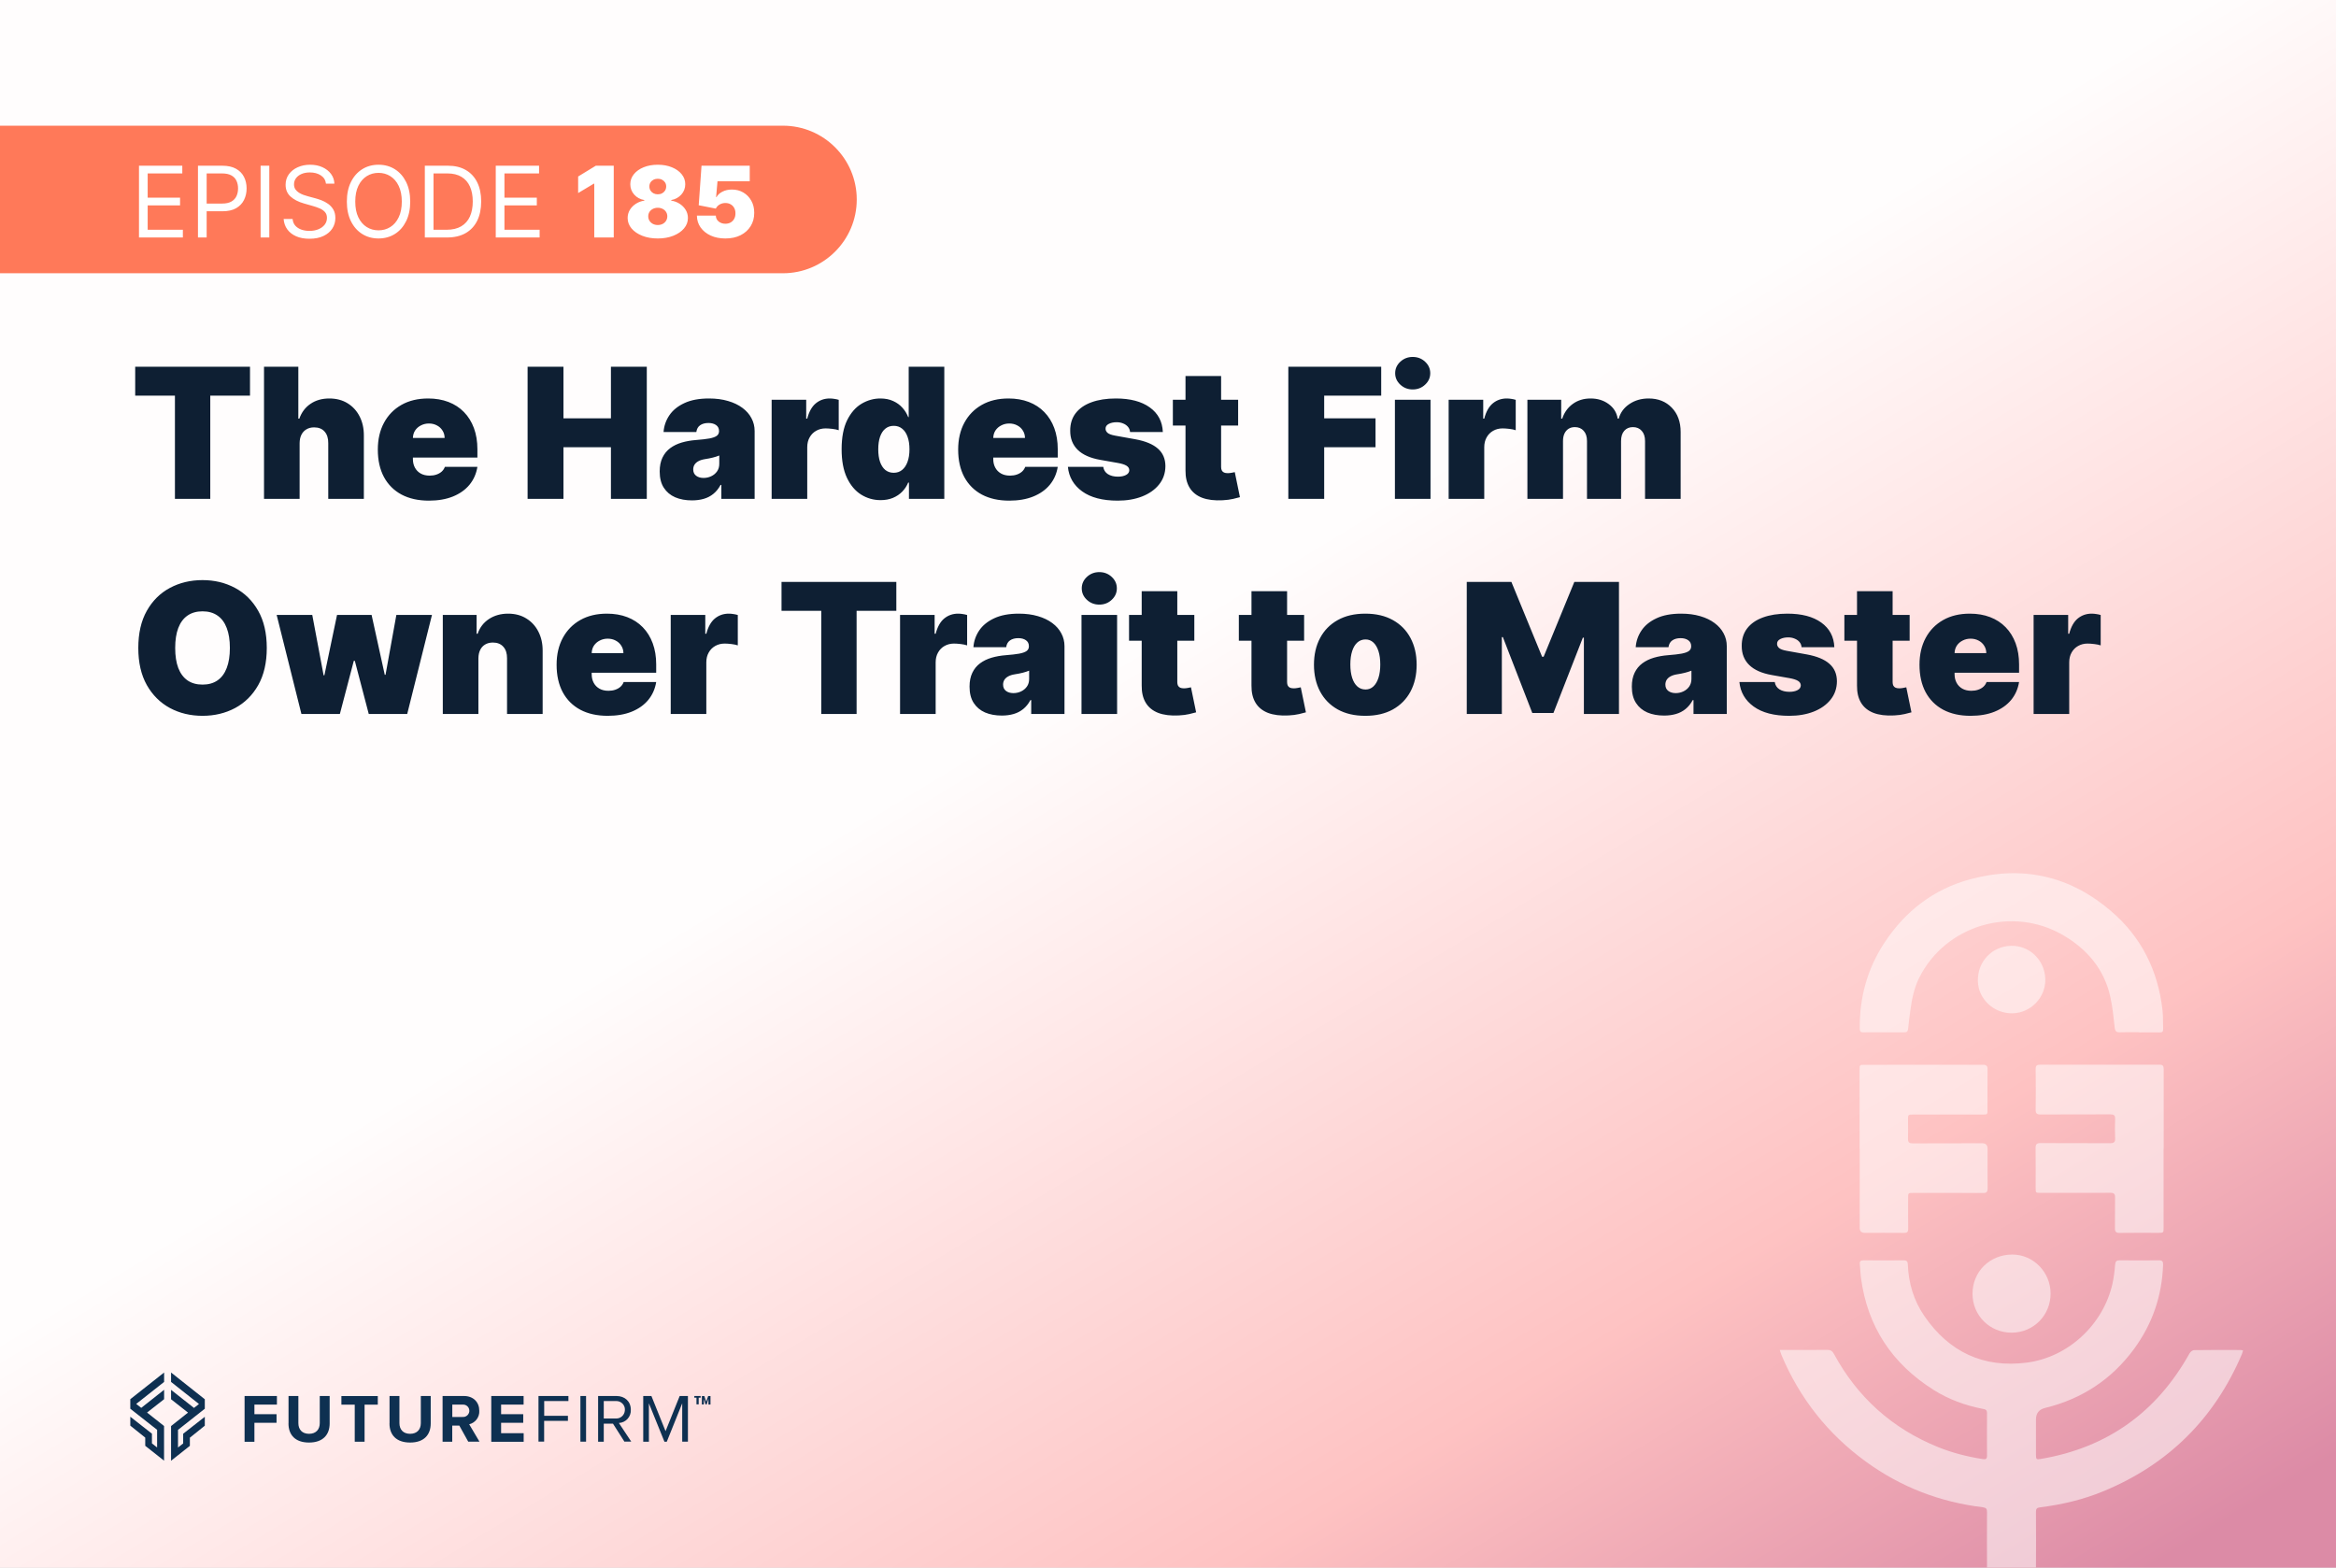 <svg width="380" height="255" viewBox="0 0 380 255" fill="none" xmlns="http://www.w3.org/2000/svg">
<rect x="0" y="0" width="380" height="255" fill="#808080" stroke="none"/>
<g clip-path="url(#clip0_13_40)">
<rect width="380" height="255" fill="white"/>
<rect x="-1.318" y="-0.273" width="382.505" height="255.74" fill="url(#paint0_linear_13_40)"/>
<path d="M-0.632 20.447H127.368C133.988 20.447 139.368 25.827 139.368 32.447C139.368 39.067 133.988 44.447 127.368 44.447H-0.632V20.447Z" fill="#FF7959"/>
<path d="M39.786 234.518V227.078H45.046V228.478H41.386V230.038H44.986V231.438H41.386V234.528H39.786V234.508V234.518ZM46.936 231.538V227.078H48.536V231.488C48.536 232.528 49.146 233.228 50.276 233.228C51.406 233.228 52.016 232.518 52.016 231.488V227.078H53.626V231.538C53.626 233.378 52.536 234.648 50.266 234.648C47.996 234.648 46.926 233.378 46.926 231.538M57.706 234.518V228.488H55.536V227.088H61.456V228.488H59.306V234.518H57.706ZM63.366 231.538V227.078H64.976V231.488C64.976 232.528 65.586 233.228 66.716 233.228C67.846 233.228 68.456 232.518 68.456 231.488V227.078H70.066V231.538C70.066 233.378 68.986 234.648 66.716 234.648C64.446 234.648 63.356 233.388 63.356 231.538M76.176 234.518L74.716 231.888H73.566V234.518H71.996V227.078H75.466C77.016 227.078 77.966 228.098 77.966 229.478C78.026 230.518 77.326 231.438 76.326 231.678L77.996 234.508H76.186L76.176 234.518ZM76.346 229.468C76.346 228.918 75.886 228.468 75.336 228.478C75.306 228.478 75.276 228.478 75.246 228.478H73.576V230.488H75.246C75.796 230.538 76.286 230.128 76.346 229.578C76.346 229.538 76.346 229.508 76.346 229.468ZM79.916 234.518V227.078H85.176V228.478H81.516V230.038H85.116V231.438H81.516V233.128H85.186V234.528H79.926V234.508L79.916 234.518ZM87.596 234.518V227.078H92.466V227.898H88.526V230.298H92.386V231.118H88.516V234.498H87.596V234.518ZM94.416 227.078H95.336V234.508H94.416V227.078ZM101.586 234.518L99.716 231.578H98.216V234.518H97.296V227.078H100.276C101.636 227.078 102.616 227.948 102.616 229.318C102.676 230.448 101.806 231.408 100.676 231.468L102.686 234.498H101.606V234.518H101.586ZM101.656 229.318C101.676 228.548 101.066 227.918 100.296 227.898C100.246 227.898 100.206 227.898 100.156 227.898H98.216V230.738H100.156C100.926 230.788 101.596 230.208 101.646 229.428C101.646 229.388 101.646 229.338 101.646 229.298L101.656 229.318ZM110.976 234.518V228.268L108.466 234.518H108.086L105.556 228.268V234.518H104.636V227.078H105.966L108.266 232.798L110.566 227.078H111.906V234.508H110.976V234.518Z" fill="#0E3051"/>
<path d="M23.926 229.768L26.696 227.598V226.068L22.976 229.008L22.156 228.368L26.696 224.788V223.258L21.196 227.598V229.148L25.556 232.578V235.448L24.716 234.788V233.208L21.196 230.448V231.898L23.626 233.848V235.178L26.686 237.598V231.958L23.916 229.768H23.926ZM27.826 223.258V224.788L32.366 228.378L31.556 229.018L27.826 226.078V227.608L30.586 229.778L27.826 231.968V237.608L30.886 235.188V233.858L33.316 231.908V230.458L29.796 233.218V234.798L28.956 235.458V232.588L33.316 229.148V227.608L27.826 223.258Z" fill="#0E3051"/>
<path d="M115.236 227.558L114.956 228.448H114.776L114.496 227.558V228.458H114.176V227.088H114.576L114.876 228.018L115.196 227.088H115.576V228.468H115.246V227.568L115.236 227.558ZM113.986 227.348H113.656V228.438H113.296V227.348H112.946V227.078H113.976V227.348H113.986Z" fill="#0E3051"/>
<g style="mix-blend-mode:overlay" opacity="0.53">
<path d="M364.881 219.666C364.811 219.906 364.761 220.116 364.671 220.316C360.211 230.756 352.751 238.166 342.271 242.526C338.921 243.926 335.411 244.746 331.821 245.196C331.331 245.256 331.191 245.446 331.191 245.906C331.211 248.986 331.211 252.076 331.191 255.166H323.231C323.211 252.096 323.221 249.026 323.231 245.956C323.241 245.426 323.071 245.246 322.541 245.176C315.591 244.336 309.251 241.906 303.571 237.786C297.351 233.276 292.751 227.456 289.771 220.356C289.691 220.156 289.631 219.936 289.511 219.586H290.621C292.821 219.586 295.021 219.606 297.221 219.576C297.771 219.566 298.061 219.746 298.331 220.236C302.161 227.306 307.811 232.366 315.261 235.386C317.621 236.336 320.061 236.956 322.571 237.346C323.031 237.416 323.231 237.296 323.231 236.816C323.221 234.486 323.211 232.166 323.231 229.846C323.241 229.216 322.801 229.226 322.411 229.146C319.621 228.596 316.981 227.616 314.571 226.106C307.821 221.856 303.781 215.826 302.731 207.876C302.631 207.136 302.621 206.386 302.541 205.646C302.481 205.136 302.711 205.006 303.181 205.006C305.341 205.026 307.491 205.026 309.651 205.006C310.151 205.006 310.331 205.166 310.351 205.676C310.461 208.716 311.311 211.546 313.021 214.046C317.041 219.916 322.631 222.556 329.711 221.646C336.451 220.776 342.141 215.446 343.631 208.836C343.861 207.806 343.991 206.746 344.071 205.696C344.121 205.156 344.311 204.996 344.831 205.006C346.951 205.026 349.061 205.026 351.181 205.006C351.741 204.996 351.891 205.196 351.871 205.726C351.701 210.786 350.131 215.366 347.131 219.446C343.501 224.376 338.681 227.546 332.731 229.006C332.711 229.016 332.691 229.016 332.671 229.026C331.684 229.26 331.191 229.89 331.191 230.916V236.636C331.201 237.386 331.251 237.436 331.981 237.316C342.811 235.486 350.841 229.716 356.181 220.136C356.311 219.896 356.661 219.616 356.901 219.616C359.431 219.576 361.961 219.586 364.491 219.596C364.591 219.596 364.691 219.626 364.871 219.666H364.881Z" fill="white"/>
<path d="M347.971 167.906C346.931 167.906 345.901 167.876 344.861 167.916C344.291 167.936 344.071 167.746 344.001 167.166C343.811 165.476 343.651 163.776 343.281 162.126C342.291 157.666 339.551 154.446 335.711 152.176C327.361 147.236 316.451 150.476 312.181 159.086C311.381 160.706 311.021 162.446 310.781 164.226C310.641 165.256 310.501 166.276 310.401 167.316C310.361 167.746 310.211 167.936 309.751 167.926C307.531 167.906 305.311 167.916 303.091 167.926C302.651 167.926 302.531 167.756 302.531 167.336C302.471 162.236 303.771 157.536 306.591 153.276C309.971 148.166 314.591 144.626 320.491 143.026C329.001 140.716 336.741 142.466 343.441 148.226C348.361 152.446 351.061 157.906 351.781 164.346C351.891 165.356 351.841 166.376 351.881 167.396C351.901 167.806 351.721 167.946 351.321 167.936C350.201 167.916 349.081 167.936 347.961 167.936L347.971 167.906Z" fill="white"/>
<path d="M351.951 186.866C351.951 191.136 351.951 195.406 351.951 199.686C351.951 200.536 351.951 200.536 351.091 200.536C349.001 200.536 346.901 200.516 344.811 200.546C344.191 200.556 344.031 200.336 344.041 199.756C344.071 198.096 344.031 196.436 344.061 194.776C344.071 194.206 343.881 194.026 343.311 194.026C339.541 194.046 335.761 194.036 331.991 194.036C331.141 194.036 331.141 194.036 331.141 193.166C331.141 191.026 331.161 188.896 331.131 186.756C331.131 186.136 331.301 185.936 331.941 185.936C335.711 185.966 339.491 185.936 343.261 185.956C343.881 185.956 344.101 185.776 344.071 185.146C344.021 184.116 344.031 183.076 344.071 182.036C344.101 181.416 343.861 181.266 343.281 181.266C339.511 181.286 335.731 181.266 331.961 181.286C331.341 181.286 331.131 181.126 331.141 180.486C331.181 178.286 331.171 176.086 331.141 173.896C331.141 173.346 331.321 173.186 331.861 173.186C338.331 173.196 344.801 173.196 351.271 173.186C351.841 173.186 351.971 173.396 351.971 173.916C351.961 178.226 351.971 182.546 351.971 186.856L351.951 186.866Z" fill="white"/>
<path d="M302.501 186.846C302.501 182.576 302.501 178.306 302.501 174.026C302.501 173.206 302.501 173.206 303.331 173.206C309.741 173.206 316.141 173.206 322.551 173.196C323.161 173.196 323.331 173.396 323.321 173.986C323.291 176.146 323.311 178.296 323.311 180.456C323.311 181.296 323.311 181.296 322.491 181.296C318.741 181.296 314.991 181.296 311.231 181.296C310.381 181.296 310.381 181.296 310.381 182.166C310.381 183.186 310.411 184.196 310.381 185.216C310.361 185.826 310.591 185.986 311.181 185.986C314.931 185.966 318.691 185.966 322.441 185.966C323.028 185.966 323.321 186.266 323.321 186.866C323.321 189.006 323.301 191.136 323.331 193.276C323.331 193.876 323.161 194.066 322.561 194.056C318.791 194.036 315.011 194.046 311.241 194.046C310.401 194.046 310.401 194.046 310.401 194.866C310.401 196.526 310.381 198.186 310.411 199.846C310.421 200.406 310.231 200.556 309.691 200.546C307.581 200.516 305.461 200.546 303.351 200.536C302.798 200.536 302.521 200.266 302.521 199.726C302.521 195.436 302.521 191.146 302.521 186.846H302.501Z" fill="white"/>
<path d="M333.571 210.416C333.571 213.966 330.781 216.766 327.231 216.776C323.671 216.776 320.871 213.986 320.871 210.436C320.871 206.846 323.681 204.076 327.341 204.066C330.761 204.066 333.571 206.926 333.571 210.416Z" fill="white"/>
<path d="M332.711 159.296C332.781 162.246 330.371 164.756 327.401 164.826C324.361 164.896 321.801 162.526 321.741 159.576C321.671 156.426 324.021 153.926 327.121 153.846C330.171 153.776 332.641 156.176 332.711 159.286V159.296Z" fill="white"/>
</g>
<path d="M22.61 38.63V26.956H29.655V28.21H24.023V32.154H29.291V33.409H24.023V37.376H29.747V38.63H22.61ZM32.204 38.63V26.956H36.148C37.064 26.956 37.813 27.121 38.395 27.451C38.98 27.778 39.413 28.221 39.694 28.78C39.976 29.338 40.116 29.962 40.116 30.649C40.116 31.337 39.976 31.962 39.694 32.525C39.417 33.087 38.987 33.536 38.406 33.87C37.825 34.201 37.08 34.366 36.171 34.366H33.344V33.112H36.126C36.753 33.112 37.256 33.004 37.636 32.787C38.016 32.571 38.292 32.278 38.463 31.909C38.638 31.537 38.725 31.117 38.725 30.649C38.725 30.182 38.638 29.764 38.463 29.395C38.292 29.027 38.014 28.738 37.631 28.529C37.247 28.316 36.738 28.21 36.103 28.21H33.617V38.63H32.204ZM43.807 26.956V38.63H42.394V26.956H43.807ZM53.027 29.874C52.958 29.297 52.681 28.848 52.194 28.529C51.708 28.21 51.111 28.05 50.404 28.05C49.888 28.05 49.435 28.134 49.048 28.301C48.664 28.468 48.364 28.698 48.147 28.991C47.934 29.283 47.828 29.616 47.828 29.988C47.828 30.3 47.902 30.568 48.05 30.792C48.202 31.012 48.396 31.197 48.632 31.345C48.867 31.489 49.114 31.609 49.373 31.704C49.631 31.795 49.868 31.869 50.085 31.926L51.271 32.246C51.575 32.325 51.913 32.436 52.286 32.576C52.662 32.717 53.021 32.909 53.363 33.152C53.709 33.392 53.994 33.699 54.218 34.076C54.442 34.452 54.554 34.914 54.554 35.461C54.554 36.092 54.389 36.662 54.059 37.171C53.732 37.68 53.253 38.085 52.622 38.385C51.995 38.685 51.233 38.836 50.336 38.836C49.5 38.836 48.776 38.701 48.164 38.431C47.556 38.161 47.077 37.785 46.727 37.302C46.382 36.819 46.186 36.259 46.14 35.62H47.6C47.638 36.061 47.786 36.426 48.044 36.715C48.306 37 48.637 37.213 49.036 37.353C49.439 37.49 49.872 37.559 50.336 37.559C50.876 37.559 51.36 37.471 51.79 37.296C52.219 37.118 52.559 36.871 52.81 36.555C53.061 36.236 53.186 35.864 53.186 35.438C53.186 35.05 53.078 34.735 52.861 34.492C52.645 34.248 52.36 34.051 52.006 33.899C51.653 33.747 51.271 33.614 50.86 33.5L49.424 33.089C48.512 32.827 47.79 32.453 47.258 31.966C46.726 31.48 46.459 30.843 46.459 30.057C46.459 29.403 46.636 28.833 46.99 28.346C47.347 27.856 47.826 27.476 48.426 27.206C49.031 26.933 49.705 26.796 50.45 26.796C51.203 26.796 51.871 26.931 52.457 27.201C53.042 27.467 53.505 27.831 53.848 28.295C54.193 28.759 54.376 29.285 54.395 29.874H53.027ZM66.73 32.793C66.73 34.024 66.507 35.088 66.063 35.985C65.618 36.882 65.008 37.574 64.233 38.06C63.457 38.547 62.572 38.79 61.576 38.79C60.581 38.79 59.695 38.547 58.92 38.06C58.144 37.574 57.534 36.882 57.09 35.985C56.645 35.088 56.423 34.024 56.423 32.793C56.423 31.562 56.645 30.497 57.09 29.601C57.534 28.704 58.144 28.012 58.92 27.526C59.695 27.039 60.581 26.796 61.576 26.796C62.572 26.796 63.457 27.039 64.233 27.526C65.008 28.012 65.618 28.704 66.063 29.601C66.507 30.497 66.73 31.562 66.73 32.793ZM65.361 32.793C65.361 31.782 65.192 30.929 64.854 30.233C64.52 29.538 64.065 29.012 63.492 28.654C62.922 28.297 62.283 28.118 61.576 28.118C60.869 28.118 60.229 28.297 59.655 28.654C59.085 29.012 58.631 29.538 58.293 30.233C57.958 30.929 57.791 31.782 57.791 32.793C57.791 33.804 57.958 34.657 58.293 35.352C58.631 36.048 59.085 36.574 59.655 36.932C60.229 37.289 60.869 37.467 61.576 37.467C62.283 37.467 62.922 37.289 63.492 36.932C64.065 36.574 64.52 36.048 64.854 35.352C65.192 34.657 65.361 33.804 65.361 32.793ZM72.71 38.63H69.107V26.956H72.869C74.002 26.956 74.971 27.189 75.776 27.657C76.582 28.12 77.2 28.787 77.629 29.658C78.059 30.524 78.273 31.562 78.273 32.77C78.273 33.986 78.057 35.033 77.623 35.911C77.19 36.785 76.559 37.458 75.731 37.929C74.902 38.397 73.895 38.63 72.71 38.63ZM70.52 37.376H72.618C73.584 37.376 74.384 37.19 75.018 36.818C75.653 36.445 76.126 35.915 76.438 35.227C76.749 34.539 76.905 33.72 76.905 32.77C76.905 31.828 76.751 31.016 76.443 30.336C76.136 29.652 75.676 29.127 75.064 28.763C74.452 28.394 73.69 28.21 72.778 28.21H70.52V37.376ZM80.645 38.63V26.956H87.691V28.21H82.058V32.154H87.326V33.409H82.058V37.376H87.782V38.63H80.645ZM99.839 26.956V38.63H96.669V29.874H96.601L94.047 31.402V28.711L96.92 26.956H99.839ZM107.002 38.79C106.059 38.79 105.217 38.644 104.476 38.351C103.739 38.058 103.157 37.661 102.732 37.16C102.31 36.658 102.099 36.092 102.099 35.461C102.099 34.978 102.219 34.537 102.458 34.138C102.701 33.739 103.028 33.409 103.439 33.146C103.849 32.88 104.307 32.709 104.813 32.633V32.542C104.147 32.428 103.6 32.134 103.171 31.659C102.745 31.18 102.532 30.615 102.532 29.965C102.532 29.354 102.726 28.81 103.114 28.335C103.501 27.856 104.032 27.48 104.704 27.206C105.377 26.933 106.143 26.796 107.002 26.796C107.86 26.796 108.626 26.935 109.299 27.212C109.972 27.486 110.502 27.862 110.889 28.341C111.277 28.816 111.471 29.357 111.471 29.965C111.471 30.619 111.254 31.183 110.821 31.659C110.388 32.134 109.844 32.428 109.191 32.542V32.633C109.692 32.709 110.148 32.88 110.559 33.146C110.969 33.409 111.296 33.739 111.539 34.138C111.783 34.537 111.904 34.978 111.904 35.461C111.904 36.092 111.691 36.658 111.266 37.16C110.844 37.661 110.262 38.058 109.521 38.351C108.784 38.644 107.944 38.79 107.002 38.79ZM107.002 36.601C107.302 36.601 107.568 36.54 107.8 36.419C108.032 36.297 108.214 36.13 108.347 35.917C108.484 35.7 108.552 35.457 108.552 35.187C108.552 34.917 108.484 34.678 108.347 34.469C108.214 34.26 108.032 34.096 107.8 33.979C107.568 33.857 107.302 33.796 107.002 33.796C106.705 33.796 106.439 33.857 106.204 33.979C105.972 34.096 105.787 34.26 105.651 34.469C105.518 34.678 105.451 34.917 105.451 35.187C105.451 35.457 105.518 35.698 105.651 35.911C105.787 36.124 105.972 36.293 106.204 36.419C106.439 36.54 106.705 36.601 107.002 36.601ZM107.002 31.607C107.268 31.607 107.503 31.552 107.708 31.442C107.914 31.332 108.075 31.18 108.193 30.986C108.311 30.792 108.37 30.573 108.37 30.33C108.37 30.087 108.311 29.872 108.193 29.686C108.075 29.496 107.914 29.348 107.708 29.241C107.503 29.131 107.268 29.076 107.002 29.076C106.739 29.076 106.504 29.131 106.295 29.241C106.089 29.348 105.928 29.496 105.81 29.686C105.692 29.872 105.633 30.087 105.633 30.33C105.633 30.573 105.692 30.792 105.81 30.986C105.928 31.176 106.089 31.328 106.295 31.442C106.504 31.552 106.739 31.607 107.002 31.607ZM117.994 38.79C117.097 38.79 116.301 38.632 115.605 38.317C114.914 37.998 114.368 37.559 113.969 37C113.574 36.441 113.373 35.799 113.365 35.073H116.443C116.455 35.476 116.61 35.797 116.911 36.037C117.215 36.276 117.576 36.396 117.994 36.396C118.317 36.396 118.602 36.327 118.849 36.191C119.096 36.05 119.29 35.852 119.43 35.598C119.571 35.343 119.639 35.047 119.636 34.708C119.639 34.366 119.571 34.07 119.43 33.819C119.29 33.564 119.096 33.369 118.849 33.232C118.602 33.091 118.317 33.021 117.994 33.021C117.659 33.021 117.35 33.103 117.065 33.266C116.783 33.426 116.576 33.648 116.443 33.933L113.661 33.386L114.117 26.956H121.961V29.487H116.717L116.489 32.063H116.557C116.74 31.71 117.055 31.417 117.504 31.185C117.952 30.95 118.473 30.832 119.066 30.832C119.761 30.832 120.38 30.993 120.924 31.317C121.471 31.64 121.903 32.086 122.218 32.656C122.537 33.222 122.695 33.876 122.691 34.617C122.695 35.43 122.501 36.153 122.11 36.783C121.722 37.41 121.177 37.903 120.474 38.26C119.771 38.613 118.944 38.79 117.994 38.79Z" fill="white"/>
<path d="M21.993 64.356V59.656H40.669V64.356H34.206V81.143H28.456V64.356H21.993ZM48.739 72.078V81.143H42.948V59.656H48.53V68.091H48.697C49.061 67.063 49.666 66.262 50.513 65.688C51.359 65.108 52.377 64.818 53.566 64.818C54.706 64.818 55.696 65.076 56.535 65.594C57.381 66.112 58.035 66.825 58.497 67.734C58.965 68.644 59.196 69.686 59.189 70.861V81.143H53.398V72.078C53.405 71.281 53.206 70.655 52.8 70.2C52.401 69.745 51.831 69.518 51.09 69.518C50.621 69.518 50.208 69.623 49.852 69.833C49.502 70.035 49.229 70.329 49.033 70.714C48.844 71.092 48.746 71.546 48.739 72.078ZM69.77 81.437C68.05 81.437 66.567 81.108 65.322 80.45C64.084 79.786 63.129 78.835 62.458 77.597C61.793 76.352 61.461 74.862 61.461 73.127C61.461 71.462 61.797 70.008 62.468 68.763C63.139 67.517 64.087 66.549 65.311 65.856C66.535 65.164 67.98 64.818 69.644 64.818C70.862 64.818 71.963 65.007 72.949 65.384C73.936 65.762 74.778 66.311 75.478 67.031C76.177 67.745 76.716 68.612 77.094 69.633C77.471 70.655 77.66 71.805 77.66 73.085V74.428H63.265V71.239H72.33C72.323 70.777 72.204 70.371 71.974 70.022C71.75 69.665 71.445 69.388 71.061 69.193C70.683 68.99 70.253 68.888 69.77 68.888C69.302 68.888 68.871 68.99 68.48 69.193C68.088 69.388 67.773 69.661 67.536 70.011C67.305 70.361 67.182 70.77 67.168 71.239V74.68C67.168 75.198 67.277 75.659 67.494 76.065C67.71 76.471 68.022 76.789 68.427 77.02C68.833 77.25 69.323 77.366 69.896 77.366C70.295 77.366 70.659 77.31 70.987 77.198C71.323 77.086 71.61 76.925 71.848 76.715C72.085 76.499 72.26 76.24 72.372 75.939H77.66C77.478 77.058 77.048 78.03 76.37 78.856C75.691 79.674 74.792 80.311 73.673 80.765C72.561 81.213 71.26 81.437 69.77 81.437ZM85.825 81.143V59.656H91.659V68.049H99.381V59.656H105.214V81.143H99.381V72.749H91.659V81.143H85.825ZM112.559 81.395C111.53 81.395 110.621 81.227 109.831 80.891C109.047 80.548 108.432 80.031 107.984 79.338C107.537 78.646 107.313 77.764 107.313 76.694C107.313 75.813 107.463 75.061 107.764 74.439C108.065 73.809 108.484 73.295 109.023 72.896C109.561 72.498 110.187 72.193 110.901 71.984C111.621 71.774 112.398 71.637 113.23 71.574C114.132 71.504 114.856 71.421 115.402 71.323C115.954 71.218 116.353 71.074 116.598 70.892C116.843 70.704 116.965 70.455 116.965 70.147V70.106C116.965 69.686 116.804 69.364 116.483 69.14C116.161 68.916 115.748 68.805 115.245 68.805C114.692 68.805 114.241 68.927 113.891 69.172C113.548 69.409 113.342 69.777 113.272 70.273H107.942C108.012 69.294 108.323 68.392 108.876 67.567C109.436 66.734 110.25 66.07 111.321 65.573C112.391 65.069 113.727 64.818 115.328 64.818C116.483 64.818 117.518 64.954 118.434 65.227C119.35 65.493 120.13 65.867 120.774 66.349C121.417 66.825 121.907 67.385 122.243 68.028C122.585 68.665 122.757 69.357 122.757 70.106V81.143H117.343V78.877H117.217C116.895 79.478 116.504 79.964 116.042 80.335C115.587 80.706 115.066 80.975 114.479 81.143C113.898 81.311 113.258 81.395 112.559 81.395ZM114.447 77.743C114.888 77.743 115.3 77.653 115.685 77.471C116.077 77.289 116.395 77.027 116.64 76.684C116.885 76.341 117.007 75.925 117.007 75.435V74.092C116.853 74.155 116.689 74.215 116.514 74.271C116.346 74.327 116.164 74.379 115.968 74.428C115.78 74.477 115.577 74.522 115.36 74.564C115.15 74.606 114.93 74.645 114.699 74.68C114.251 74.75 113.884 74.865 113.597 75.026C113.318 75.18 113.108 75.372 112.968 75.603C112.835 75.827 112.768 76.079 112.768 76.359C112.768 76.806 112.926 77.149 113.241 77.387C113.555 77.625 113.958 77.743 114.447 77.743ZM125.524 81.143V65.027H131.147V68.091H131.315C131.609 66.958 132.074 66.129 132.711 65.605C133.354 65.08 134.106 64.818 134.967 64.818C135.218 64.818 135.467 64.839 135.711 64.881C135.963 64.915 136.205 64.968 136.435 65.038V69.98C136.149 69.882 135.795 69.808 135.376 69.759C134.956 69.71 134.596 69.686 134.295 69.686C133.728 69.686 133.218 69.815 132.763 70.074C132.316 70.326 131.962 70.683 131.704 71.144C131.445 71.599 131.315 72.134 131.315 72.749V81.143H125.524ZM143.245 81.353C142.097 81.353 141.041 81.052 140.076 80.45C139.118 79.849 138.348 78.936 137.768 77.712C137.194 76.488 136.908 74.946 136.908 73.085C136.908 71.141 137.208 69.56 137.81 68.343C138.418 67.126 139.202 66.234 140.16 65.667C141.125 65.101 142.139 64.818 143.203 64.818C144 64.818 144.699 64.957 145.301 65.237C145.902 65.51 146.406 65.877 146.812 66.339C147.217 66.794 147.525 67.294 147.735 67.839H147.819V59.656H153.61V81.143H147.861V78.499H147.735C147.511 79.044 147.189 79.534 146.77 79.968C146.357 80.394 145.854 80.734 145.259 80.986C144.671 81.23 144 81.353 143.245 81.353ZM145.385 76.904C145.916 76.904 146.371 76.75 146.749 76.442C147.134 76.128 147.427 75.687 147.63 75.121C147.84 74.547 147.945 73.869 147.945 73.085C147.945 72.288 147.84 71.606 147.63 71.039C147.427 70.466 147.134 70.028 146.749 69.728C146.371 69.42 145.916 69.266 145.385 69.266C144.853 69.266 144.399 69.42 144.021 69.728C143.65 70.028 143.363 70.466 143.161 71.039C142.965 71.606 142.867 72.288 142.867 73.085C142.867 73.882 142.965 74.568 143.161 75.142C143.363 75.708 143.65 76.145 144.021 76.453C144.399 76.754 144.853 76.904 145.385 76.904ZM164.176 81.437C162.455 81.437 160.972 81.108 159.727 80.45C158.489 79.786 157.534 78.835 156.863 77.597C156.198 76.352 155.866 74.862 155.866 73.127C155.866 71.462 156.202 70.008 156.873 68.763C157.545 67.517 158.493 66.549 159.717 65.856C160.941 65.164 162.385 64.818 164.05 64.818C165.267 64.818 166.369 65.007 167.355 65.384C168.341 65.762 169.184 66.311 169.883 67.031C170.583 67.745 171.121 68.612 171.499 69.633C171.877 70.655 172.066 71.805 172.066 73.085V74.428H157.671V71.239H166.736C166.729 70.777 166.61 70.371 166.379 70.022C166.155 69.665 165.851 69.388 165.466 69.193C165.089 68.99 164.658 68.888 164.176 68.888C163.707 68.888 163.277 68.99 162.885 69.193C162.494 69.388 162.179 69.661 161.941 70.011C161.71 70.361 161.588 70.77 161.574 71.239V74.68C161.574 75.198 161.682 75.659 161.899 76.065C162.116 76.471 162.427 76.789 162.833 77.02C163.238 77.25 163.728 77.366 164.302 77.366C164.7 77.366 165.064 77.31 165.393 77.198C165.729 77.086 166.015 76.925 166.253 76.715C166.491 76.499 166.666 76.24 166.778 75.939H172.066C171.884 77.058 171.454 78.03 170.775 78.856C170.097 79.674 169.198 80.311 168.079 80.765C166.967 81.213 165.666 81.437 164.176 81.437ZM189.159 70.273H183.83C183.802 69.945 183.686 69.661 183.483 69.424C183.28 69.186 183.018 69.004 182.696 68.878C182.382 68.745 182.032 68.679 181.647 68.679C181.151 68.679 180.724 68.769 180.367 68.951C180.011 69.133 179.836 69.392 179.843 69.728C179.836 69.966 179.937 70.186 180.147 70.389C180.364 70.592 180.78 70.749 181.395 70.861L184.669 71.448C186.32 71.749 187.547 72.256 188.352 72.97C189.163 73.676 189.572 74.624 189.579 75.813C189.572 76.96 189.229 77.957 188.551 78.803C187.879 79.643 186.96 80.293 185.792 80.755C184.63 81.209 183.305 81.437 181.815 81.437C179.353 81.437 177.426 80.933 176.034 79.926C174.649 78.919 173.876 77.59 173.715 75.939H179.465C179.542 76.45 179.794 76.845 180.22 77.124C180.654 77.397 181.2 77.534 181.857 77.534C182.389 77.534 182.826 77.443 183.169 77.261C183.518 77.079 183.697 76.82 183.704 76.484C183.697 76.177 183.543 75.932 183.242 75.75C182.948 75.568 182.487 75.421 181.857 75.309L179.003 74.806C177.36 74.519 176.129 73.974 175.31 73.169C174.492 72.365 174.086 71.329 174.093 70.064C174.086 68.944 174.38 67.997 174.974 67.22C175.576 66.437 176.433 65.842 177.545 65.437C178.664 65.024 179.99 64.818 181.521 64.818C183.851 64.818 185.687 65.3 187.03 66.266C188.38 67.231 189.089 68.567 189.159 70.273ZM201.409 65.027V69.224H190.791V65.027H201.409ZM192.847 61.166H198.639V75.96C198.639 76.184 198.677 76.373 198.754 76.526C198.831 76.673 198.95 76.785 199.111 76.862C199.272 76.932 199.478 76.967 199.73 76.967C199.905 76.967 200.108 76.946 200.338 76.904C200.576 76.862 200.751 76.827 200.863 76.799L201.702 80.87C201.444 80.947 201.073 81.041 200.59 81.153C200.115 81.265 199.548 81.339 198.891 81.374C197.562 81.444 196.446 81.307 195.544 80.965C194.641 80.615 193.963 80.066 193.508 79.317C193.054 78.569 192.833 77.632 192.847 76.505V61.166ZM209.574 81.143V59.656H224.682V64.356H215.407V68.049H223.759V72.749H215.407V81.143H209.574ZM226.912 81.143V65.027H232.703V81.143H226.912ZM229.807 63.349C229.024 63.349 228.352 63.09 227.793 62.572C227.233 62.055 226.954 61.432 226.954 60.705C226.954 59.977 227.233 59.355 227.793 58.837C228.352 58.32 229.024 58.061 229.807 58.061C230.598 58.061 231.269 58.32 231.822 58.837C232.381 59.355 232.661 59.977 232.661 60.705C232.661 61.432 232.381 62.055 231.822 62.572C231.269 63.09 230.598 63.349 229.807 63.349ZM235.654 81.143V65.027H241.278V68.091H241.445C241.739 66.958 242.204 66.129 242.841 65.605C243.484 65.08 244.236 64.818 245.097 64.818C245.348 64.818 245.597 64.839 245.842 64.881C246.093 64.915 246.335 64.968 246.565 65.038V69.98C246.279 69.882 245.925 69.808 245.506 69.759C245.086 69.71 244.726 69.686 244.425 69.686C243.859 69.686 243.348 69.815 242.893 70.074C242.446 70.326 242.092 70.683 241.834 71.144C241.575 71.599 241.445 72.134 241.445 72.749V81.143H235.654ZM248.464 81.143V65.027H253.962V68.091H254.13C254.466 67.084 255.039 66.287 255.851 65.699C256.662 65.111 257.627 64.818 258.746 64.818C259.88 64.818 260.855 65.118 261.674 65.72C262.492 66.314 262.985 67.105 263.153 68.091H263.321C263.594 67.105 264.174 66.314 265.063 65.72C265.951 65.118 266.993 64.818 268.189 64.818C269.735 64.818 270.987 65.314 271.945 66.307C272.91 67.301 273.393 68.623 273.393 70.273V81.143H267.602V71.742C267.602 71.036 267.423 70.483 267.066 70.085C266.71 69.679 266.231 69.476 265.629 69.476C265.035 69.476 264.562 69.679 264.213 70.085C263.87 70.483 263.699 71.036 263.699 71.742V81.143H258.159V71.742C258.159 71.036 257.981 70.483 257.624 70.085C257.267 69.679 256.788 69.476 256.186 69.476C255.788 69.476 255.445 69.567 255.158 69.749C254.871 69.931 254.648 70.193 254.487 70.536C254.333 70.871 254.256 71.274 254.256 71.742V81.143H248.464ZM43.397 105.399C43.397 107.791 42.931 109.809 42.001 111.453C41.071 113.09 39.815 114.331 38.234 115.178C36.654 116.017 34.891 116.437 32.947 116.437C30.988 116.437 29.218 116.013 27.638 115.167C26.064 114.314 24.812 113.069 23.882 111.432C22.958 109.788 22.497 107.777 22.497 105.399C22.497 103.007 22.958 100.993 23.882 99.356C24.812 97.712 26.064 96.471 27.638 95.631C29.218 94.785 30.988 94.362 32.947 94.362C34.891 94.362 36.654 94.785 38.234 95.631C39.815 96.471 41.071 97.712 42.001 99.356C42.931 100.993 43.397 103.007 43.397 105.399ZM37.395 105.399C37.395 104.112 37.224 103.028 36.881 102.147C36.545 101.258 36.045 100.587 35.381 100.132C34.723 99.671 33.912 99.44 32.947 99.44C31.981 99.44 31.166 99.671 30.502 100.132C29.845 100.587 29.345 101.258 29.002 102.147C28.666 103.028 28.498 104.112 28.498 105.399C28.498 106.686 28.666 107.774 29.002 108.662C29.345 109.544 29.845 110.215 30.502 110.677C31.166 111.131 31.981 111.359 32.947 111.359C33.912 111.359 34.723 111.131 35.381 110.677C36.045 110.215 36.545 109.544 36.881 108.662C37.224 107.774 37.395 106.686 37.395 105.399ZM49.033 116.143L45.004 100.027H50.796L52.642 109.848H52.768L54.825 100.027H60.448L62.589 109.764H62.715L64.477 100.027H70.269L66.24 116.143H59.987L57.721 107.498H57.553L55.286 116.143H49.033ZM77.823 107.078V116.143H72.031V100.027H77.529V103.091H77.697C78.047 102.07 78.662 101.269 79.543 100.688C80.432 100.108 81.467 99.818 82.649 99.818C83.789 99.818 84.779 100.08 85.618 100.604C86.465 101.122 87.119 101.836 87.58 102.745C88.049 103.654 88.28 104.693 88.273 105.861V116.143H82.481V107.078C82.488 106.281 82.285 105.655 81.873 105.2C81.467 104.745 80.9 104.518 80.173 104.518C79.697 104.518 79.281 104.623 78.924 104.833C78.575 105.036 78.305 105.329 78.117 105.714C77.928 106.092 77.83 106.546 77.823 107.078ZM98.854 116.437C97.133 116.437 95.65 116.108 94.405 115.45C93.167 114.786 92.212 113.835 91.541 112.597C90.876 111.352 90.544 109.862 90.544 108.127C90.544 106.462 90.88 105.008 91.551 103.763C92.223 102.518 93.171 101.549 94.395 100.856C95.619 100.164 97.063 99.818 98.728 99.818C99.945 99.818 101.046 100.006 102.033 100.384C103.019 100.762 103.862 101.311 104.561 102.031C105.261 102.745 105.799 103.612 106.177 104.633C106.555 105.655 106.744 106.805 106.744 108.085V109.428H92.349V106.239H101.414C101.407 105.777 101.288 105.371 101.057 105.022C100.833 104.665 100.529 104.389 100.144 104.193C99.766 103.99 99.336 103.888 98.854 103.888C98.385 103.888 97.955 103.99 97.563 104.193C97.171 104.389 96.857 104.661 96.619 105.011C96.388 105.361 96.266 105.77 96.252 106.239V109.68C96.252 110.198 96.36 110.659 96.577 111.065C96.794 111.471 97.105 111.789 97.511 112.02C97.916 112.25 98.406 112.366 98.98 112.366C99.378 112.366 99.742 112.31 100.071 112.198C100.406 112.086 100.693 111.925 100.931 111.715C101.169 111.499 101.344 111.24 101.456 110.939H106.744C106.562 112.058 106.131 113.03 105.453 113.856C104.775 114.674 103.876 115.311 102.757 115.765C101.644 116.213 100.344 116.437 98.854 116.437ZM109.107 116.143V100.027H114.73V103.091H114.898C115.192 101.958 115.657 101.129 116.294 100.604C116.937 100.08 117.689 99.818 118.549 99.818C118.801 99.818 119.05 99.839 119.294 99.881C119.546 99.915 119.787 99.968 120.018 100.038V104.98C119.732 104.882 119.378 104.808 118.959 104.759C118.539 104.71 118.179 104.686 117.878 104.686C117.311 104.686 116.801 104.815 116.346 105.074C115.899 105.326 115.545 105.683 115.286 106.144C115.028 106.599 114.898 107.134 114.898 107.749V116.143H109.107ZM127.132 99.356V94.656H145.807V99.356H139.344V116.143H133.595V99.356H127.132ZM146.413 116.143V100.027H152.037V103.091H152.205C152.498 101.958 152.963 101.129 153.6 100.604C154.243 100.08 154.995 99.818 155.856 99.818C156.108 99.818 156.356 99.839 156.601 99.881C156.852 99.915 157.094 99.968 157.325 100.038V104.98C157.038 104.882 156.685 104.808 156.265 104.759C155.845 104.71 155.485 104.686 155.184 104.686C154.618 104.686 154.107 104.815 153.652 105.074C153.205 105.326 152.852 105.683 152.593 106.144C152.334 106.599 152.205 107.134 152.205 107.749V116.143H146.413ZM162.964 116.395C161.936 116.395 161.026 116.227 160.236 115.891C159.453 115.548 158.837 115.031 158.39 114.338C157.942 113.646 157.718 112.765 157.718 111.694C157.718 110.813 157.868 110.061 158.169 109.439C158.47 108.809 158.89 108.295 159.428 107.896C159.967 107.498 160.593 107.193 161.306 106.984C162.027 106.774 162.803 106.637 163.635 106.574C164.538 106.504 165.262 106.42 165.807 106.323C166.36 106.218 166.758 106.074 167.003 105.892C167.248 105.704 167.371 105.455 167.371 105.147V105.105C167.371 104.686 167.21 104.364 166.888 104.14C166.566 103.916 166.153 103.804 165.65 103.804C165.097 103.804 164.646 103.927 164.296 104.172C163.954 104.41 163.747 104.777 163.677 105.273H158.348C158.417 104.294 158.729 103.392 159.281 102.566C159.841 101.734 160.656 101.07 161.726 100.573C162.796 100.069 164.132 99.818 165.734 99.818C166.888 99.818 167.923 99.954 168.839 100.227C169.756 100.493 170.536 100.867 171.179 101.349C171.823 101.825 172.312 102.385 172.648 103.028C172.991 103.665 173.162 104.357 173.162 105.105V116.143H167.748V113.877H167.622C167.301 114.478 166.909 114.964 166.447 115.335C165.993 115.706 165.471 115.975 164.884 116.143C164.303 116.311 163.663 116.395 162.964 116.395ZM164.852 112.744C165.293 112.744 165.706 112.653 166.091 112.471C166.482 112.289 166.8 112.027 167.045 111.684C167.29 111.341 167.412 110.925 167.412 110.435V109.092C167.259 109.155 167.094 109.215 166.919 109.271C166.751 109.327 166.57 109.379 166.374 109.428C166.185 109.477 165.982 109.523 165.765 109.565C165.555 109.606 165.335 109.645 165.104 109.68C164.657 109.75 164.289 109.865 164.003 110.026C163.723 110.18 163.513 110.372 163.373 110.603C163.24 110.827 163.174 111.079 163.174 111.359C163.174 111.806 163.331 112.149 163.646 112.387C163.961 112.625 164.363 112.744 164.852 112.744ZM175.929 116.143V100.027H181.721V116.143H175.929ZM178.825 98.349C178.042 98.349 177.37 98.09 176.811 97.572C176.251 97.055 175.971 96.432 175.971 95.705C175.971 94.977 176.251 94.355 176.811 93.837C177.37 93.32 178.042 93.061 178.825 93.061C179.615 93.061 180.287 93.32 180.839 93.837C181.399 94.355 181.679 94.977 181.679 95.705C181.679 96.432 181.399 97.055 180.839 97.572C180.287 98.09 179.615 98.349 178.825 98.349ZM194.282 100.027V104.224H183.664V100.027H194.282ZM185.721 96.166H191.512V110.96C191.512 111.184 191.551 111.373 191.628 111.526C191.705 111.673 191.823 111.785 191.984 111.862C192.145 111.932 192.352 111.967 192.603 111.967C192.778 111.967 192.981 111.946 193.212 111.904C193.45 111.862 193.625 111.827 193.736 111.799L194.576 115.87C194.317 115.947 193.946 116.041 193.464 116.153C192.988 116.265 192.421 116.339 191.764 116.374C190.435 116.444 189.319 116.307 188.417 115.965C187.515 115.615 186.836 115.066 186.382 114.317C185.927 113.569 185.707 112.632 185.721 111.505V96.166ZM212.142 100.027V104.224H201.524V100.027H212.142ZM203.58 96.166H209.372V110.96C209.372 111.184 209.41 111.373 209.487 111.526C209.564 111.673 209.683 111.785 209.844 111.862C210.005 111.932 210.211 111.967 210.463 111.967C210.638 111.967 210.841 111.946 211.072 111.904C211.309 111.862 211.484 111.827 211.596 111.799L212.436 115.87C212.177 115.947 211.806 116.041 211.323 116.153C210.848 116.265 210.281 116.339 209.624 116.374C208.295 116.444 207.179 116.307 206.277 115.965C205.375 115.615 204.696 115.066 204.241 114.317C203.787 113.569 203.566 112.632 203.58 111.505V96.166ZM222.096 116.437C220.347 116.437 218.85 116.09 217.605 115.398C216.36 114.699 215.406 113.726 214.741 112.481C214.077 111.229 213.744 109.778 213.744 108.127C213.744 106.476 214.077 105.029 214.741 103.784C215.406 102.531 216.36 101.559 217.605 100.867C218.85 100.167 220.347 99.818 222.096 99.818C223.845 99.818 225.341 100.167 226.586 100.867C227.831 101.559 228.786 102.531 229.451 103.784C230.115 105.029 230.447 106.476 230.447 108.127C230.447 109.778 230.115 111.229 229.451 112.481C228.786 113.726 227.831 114.699 226.586 115.398C225.341 116.09 223.845 116.437 222.096 116.437ZM222.138 112.156C222.627 112.156 223.051 111.992 223.407 111.663C223.764 111.334 224.04 110.865 224.236 110.257C224.432 109.648 224.53 108.925 224.53 108.085C224.53 107.239 224.432 106.515 224.236 105.913C224.04 105.305 223.764 104.836 223.407 104.507C223.051 104.179 222.627 104.014 222.138 104.014C221.62 104.014 221.176 104.179 220.805 104.507C220.435 104.836 220.151 105.305 219.956 105.913C219.76 106.515 219.662 107.239 219.662 108.085C219.662 108.925 219.76 109.648 219.956 110.257C220.151 110.865 220.435 111.334 220.805 111.663C221.176 111.992 221.62 112.156 222.138 112.156ZM238.6 94.656H245.86L250.854 106.826H251.106L256.1 94.656H263.36V116.143H257.653V103.721H257.485L252.701 115.975H249.259L244.475 103.637H244.307V116.143H238.6V94.656ZM270.699 116.395C269.671 116.395 268.762 116.227 267.971 115.891C267.188 115.548 266.572 115.031 266.125 114.338C265.677 113.646 265.453 112.765 265.453 111.694C265.453 110.813 265.604 110.061 265.904 109.439C266.205 108.809 266.625 108.295 267.164 107.896C267.702 107.498 268.328 107.193 269.042 106.984C269.762 106.774 270.538 106.637 271.371 106.574C272.273 106.504 272.997 106.42 273.543 106.323C274.095 106.218 274.494 106.074 274.739 105.892C274.983 105.704 275.106 105.455 275.106 105.147V105.105C275.106 104.686 274.945 104.364 274.623 104.14C274.301 103.916 273.889 103.804 273.385 103.804C272.833 103.804 272.381 103.927 272.032 104.172C271.689 104.41 271.483 104.777 271.413 105.273H266.083C266.153 104.294 266.464 103.392 267.017 102.566C267.576 101.734 268.391 101.07 269.461 100.573C270.531 100.069 271.867 99.818 273.469 99.818C274.623 99.818 275.658 99.954 276.575 100.227C277.491 100.493 278.271 100.867 278.914 101.349C279.558 101.825 280.047 102.385 280.383 103.028C280.726 103.665 280.897 104.357 280.897 105.105V116.143H275.484V113.877H275.358C275.036 114.478 274.644 114.964 274.183 115.335C273.728 115.706 273.207 115.975 272.619 116.143C272.039 116.311 271.399 116.395 270.699 116.395ZM272.588 112.744C273.028 112.744 273.441 112.653 273.826 112.471C274.218 112.289 274.536 112.027 274.781 111.684C275.025 111.341 275.148 110.925 275.148 110.435V109.092C274.994 109.155 274.83 109.215 274.655 109.271C274.487 109.327 274.305 109.379 274.109 109.428C273.92 109.477 273.717 109.523 273.501 109.565C273.291 109.606 273.07 109.645 272.84 109.68C272.392 109.75 272.025 109.865 271.738 110.026C271.458 110.18 271.248 110.372 271.108 110.603C270.976 110.827 270.909 111.079 270.909 111.359C270.909 111.806 271.066 112.149 271.381 112.387C271.696 112.625 272.098 112.744 272.588 112.744ZM298.395 105.273H293.065C293.037 104.945 292.922 104.661 292.719 104.424C292.516 104.186 292.254 104.004 291.932 103.878C291.617 103.745 291.268 103.679 290.883 103.679C290.386 103.679 289.96 103.77 289.603 103.951C289.246 104.133 289.071 104.392 289.078 104.728C289.071 104.966 289.173 105.186 289.383 105.389C289.599 105.592 290.016 105.749 290.631 105.861L293.905 106.448C295.555 106.749 296.783 107.256 297.587 107.97C298.399 108.676 298.808 109.624 298.815 110.813C298.808 111.96 298.465 112.957 297.787 113.803C297.115 114.643 296.195 115.293 295.027 115.755C293.866 116.209 292.541 116.437 291.051 116.437C288.589 116.437 286.662 115.933 285.27 114.926C283.885 113.919 283.112 112.59 282.951 110.939H288.701C288.778 111.45 289.029 111.845 289.456 112.125C289.89 112.397 290.435 112.534 291.093 112.534C291.624 112.534 292.061 112.443 292.404 112.261C292.754 112.079 292.932 111.82 292.939 111.485C292.932 111.177 292.778 110.932 292.478 110.75C292.184 110.568 291.722 110.421 291.093 110.309L288.239 109.806C286.595 109.519 285.364 108.973 284.546 108.169C283.727 107.365 283.322 106.33 283.329 105.064C283.322 103.944 283.616 102.997 284.21 102.22C284.812 101.437 285.668 100.842 286.781 100.437C287.9 100.024 289.225 99.818 290.757 99.818C293.086 99.818 294.922 100.3 296.265 101.265C297.615 102.231 298.325 103.567 298.395 105.273ZM310.644 100.027V104.224H300.027V100.027H310.644ZM302.083 96.166H307.874V110.96C307.874 111.184 307.913 111.373 307.99 111.526C308.067 111.673 308.186 111.785 308.347 111.862C308.507 111.932 308.714 111.967 308.966 111.967C309.14 111.967 309.343 111.946 309.574 111.904C309.812 111.862 309.987 111.827 310.099 111.799L310.938 115.87C310.679 115.947 310.309 116.041 309.826 116.153C309.35 116.265 308.784 116.339 308.126 116.374C306.797 116.444 305.682 116.307 304.779 115.965C303.877 115.615 303.199 115.066 302.744 114.317C302.289 113.569 302.069 112.632 302.083 111.505V96.166ZM320.556 116.437C318.836 116.437 317.353 116.108 316.108 115.45C314.87 114.786 313.915 113.835 313.244 112.597C312.579 111.352 312.247 109.862 312.247 108.127C312.247 106.462 312.583 105.008 313.254 103.763C313.926 102.518 314.873 101.549 316.097 100.856C317.321 100.164 318.766 99.818 320.431 99.818C321.648 99.818 322.749 100.006 323.735 100.384C324.722 100.762 325.565 101.311 326.264 102.031C326.963 102.745 327.502 103.612 327.88 104.633C328.257 105.655 328.446 106.805 328.446 108.085V109.428H314.051V106.239H323.116C323.109 105.777 322.991 105.371 322.76 105.022C322.536 104.665 322.232 104.389 321.847 104.193C321.469 103.99 321.039 103.888 320.556 103.888C320.088 103.888 319.658 103.99 319.266 104.193C318.874 104.389 318.559 104.661 318.322 105.011C318.091 105.361 317.968 105.77 317.954 106.239V109.68C317.954 110.198 318.063 110.659 318.28 111.065C318.497 111.471 318.808 111.789 319.213 112.02C319.619 112.25 320.109 112.366 320.682 112.366C321.081 112.366 321.445 112.31 321.773 112.198C322.109 112.086 322.396 111.925 322.634 111.715C322.872 111.499 323.046 111.24 323.158 110.939H328.446C328.264 112.058 327.834 113.03 327.156 113.856C326.477 114.674 325.578 115.311 324.459 115.765C323.347 116.213 322.046 116.437 320.556 116.437ZM330.81 116.143V100.027H336.433V103.091H336.601C336.895 101.958 337.36 101.129 337.996 100.604C338.64 100.08 339.392 99.818 340.252 99.818C340.504 99.818 340.752 99.839 340.997 99.881C341.249 99.915 341.49 99.968 341.721 100.038V104.98C341.434 104.882 341.081 104.808 340.661 104.759C340.242 104.71 339.881 104.686 339.581 104.686C339.014 104.686 338.504 104.815 338.049 105.074C337.601 105.326 337.248 105.683 336.989 106.144C336.73 106.599 336.601 107.134 336.601 107.749V116.143H330.81Z" fill="#0E1F33"/>
</g>
<defs>
<linearGradient id="paint0_linear_13_40" x1="242.63" y1="70.7" x2="353.148" y2="253.064" gradientUnits="userSpaceOnUse">
<stop stop-color="#FFFDFD"/>
<stop offset="0.637" stop-color="#FEC2C2"/>
<stop offset="0.802" stop-color="#EFA9B5"/>
<stop offset="1" stop-color="#DC8BA6"/>
</linearGradient>
<clipPath id="clip0_13_40">
<rect width="380" height="255" fill="white"/>
</clipPath>
</defs>
</svg>
